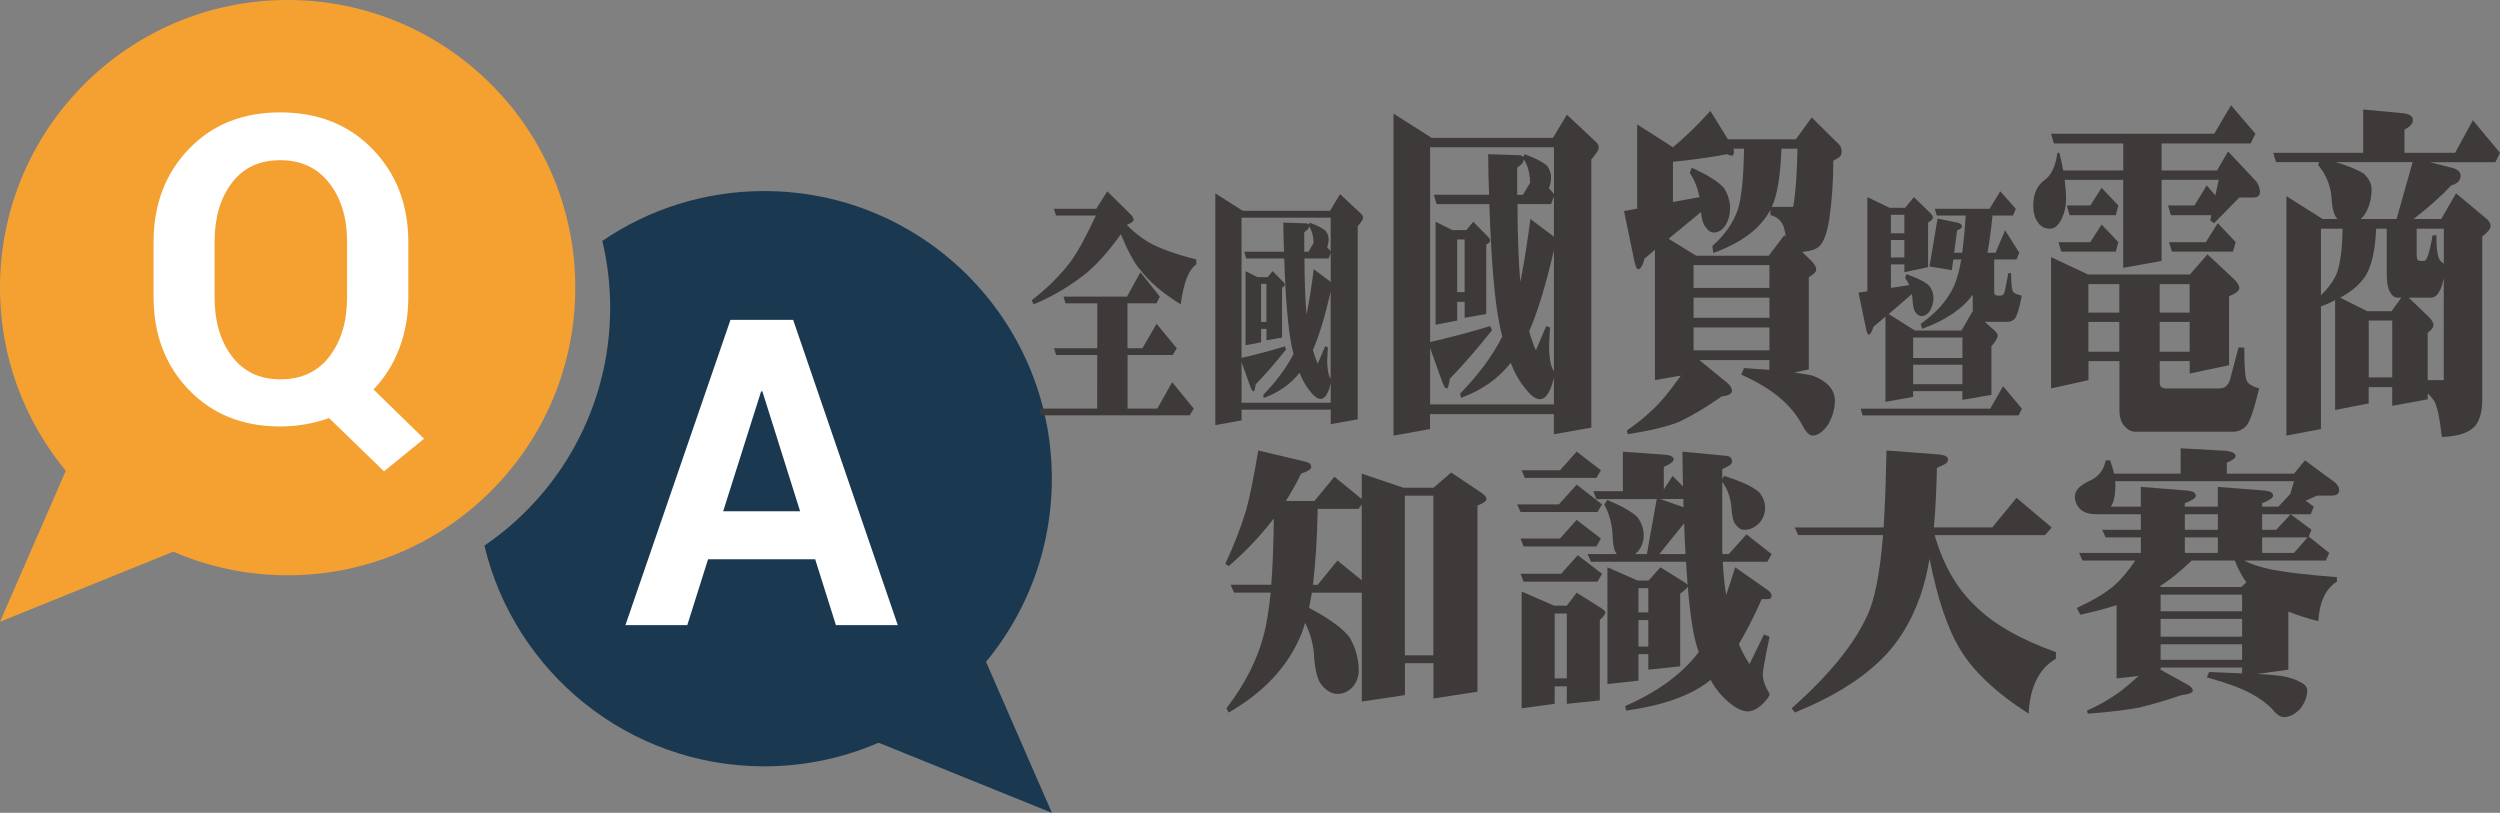 <?xml version="1.0" encoding="utf-8"?>
<!-- Generator: Adobe Illustrator 23.0.1, SVG Export Plug-In . SVG Version: 6.00 Build 0)  -->
<svg version="1.1" id="圖層_1" xmlns="http://www.w3.org/2000/svg" xmlns:xlink="http://www.w3.org/1999/xlink" x="0px" y="0px"
	 viewBox="0 0 653.59 212.5" style="enable-background:new 0 0 653.59 212.5;" xml:space="preserve">
<rect x="0" y="0" width="653.59" height="212.5" fill="#808080" stroke="none"/>
<style type="text/css">
	.st0{fill:#F4A131;}
	.st1{fill:#FFFFFF;}
	.st2{fill:#1A3950;}
	.st3{fill:#3E3A39;}
</style>
<g>
	<circle class="st0" cx="75.2" cy="75.2" r="75.2"/>
	<g>
		<path class="st1" d="M106.75,77.67c0,4.83-0.79,9.3-2.36,13.42c-1.57,4.12-3.82,7.69-6.74,10.73l13.21,12.88l-10.47,8.52
			L86.03,109.3c-1.97,0.69-4.02,1.23-6.14,1.62c-2.12,0.38-4.31,0.58-6.58,0.58c-9.83,0-17.81-3.2-23.95-9.59
			c-6.14-6.39-9.21-14.49-9.21-24.28V63.25c0-9.76,3.06-17.84,9.18-24.25c6.12-6.41,14.1-9.62,23.93-9.62
			c9.9,0,17.96,3.21,24.17,9.63c6.21,6.42,9.32,14.51,9.32,24.28V77.67z M90.74,63.19c0-6.22-1.55-11.33-4.66-15.32
			c-3.11-3.99-7.38-5.99-12.83-5.99c-5.45,0-9.67,1.99-12.66,5.96c-3,3.97-4.49,9.09-4.49,15.35v14.5c0,6.33,1.52,11.5,4.55,15.49
			c3.03,3.99,7.25,5.99,12.66,5.99c5.48,0,9.76-1.99,12.83-5.99c3.07-3.99,4.6-9.15,4.6-15.49V63.19z"/>
	</g>
	<polygon class="st0" points="22.07,111.92 55.25,140.2 0,162.55 	"/>
	<path class="st2" d="M274.99,125.15c0,41.53-33.67,75.2-75.2,75.2c-35.5,0-65.26-24.61-73.15-57.7
		c19.85-13.53,32.88-36.33,32.88-62.17c0-6.03-0.71-11.89-2.05-17.5c12.06-8.22,26.62-13.03,42.32-13.03
		C241.33,49.95,274.99,83.62,274.99,125.15z"/>
	<g>
		<path class="st1" d="M213.12,146.22h-28.01l-5.43,17.21h-16.17l27.46-79.8h16.39l27.35,79.8h-16.17L213.12,146.22z M189.06,133.67
			h20.12l-9.87-31.35h-0.33L189.06,133.67z"/>
	</g>
	<polygon class="st2" points="252.92,161.87 219.75,190.15 275,212.5 	"/>
</g>
<g>
	<path class="st3" d="M289.48,50.02l6.01,5.94c0.54,0.52,0.86,1.04,0.86,1.43c0,0.52-0.54,0.91-1.58,1.3
		c-0.09,0.13-0.13,0.2-0.13,0.2c1.76,1.76,3.61,3.2,5.51,4.37c2.98,1.7,7.18,3.2,12.61,4.57v1.3c-1.99,1.3-3.34,4.83-4.07,10.44
		c-4.65-2.87-8.18-5.87-10.57-9c-1.54-1.7-3.21-4.83-5.11-9.33c-3.03,4.31-6.05,7.7-9.08,10.24c-4.11,3.26-8.67,6-13.69,8.09
		l-0.54-1.04c4.02-3.13,7.32-6.39,9.94-9.79c1.9-2.48,4.16-6.59,6.87-12.39h-10.44l-0.54-1.76h11.07L289.48,50.02z M303.22,77.55
		l-0.86,1.76h-7.59v11.74h3.89l3.71-6.39l5.29,6.39l-1.08,1.76h-11.79v14.02h7.77l3.89-6.91l5.65,6.91l-1.08,1.76h-38.81l-0.54-1.76
		h15.18V92.81h-10.75l-0.54-1.76h11.3V79.31h-8.31l-0.5-1.76h16.58l3.52-6.39L303.22,77.55z"/>
	<path class="st3" d="M324.9,55.11h22.82l2.62-4.37l5.29,4.96c0.45,0.39,0.72,0.78,0.72,1.17c0,0.52-0.5,1.24-1.4,2.28v50.49
		l-7.05,1.24v-3.78h-23.31v2.8l-6.87,1.24v-60.6L324.9,55.11z M347.9,105.27v-5.09c-0.18,0.85-0.41,1.63-0.77,2.41
		c-0.54,1.17-1.17,1.7-1.9,1.7c-0.86,0-1.9-0.85-3.12-2.54c-0.86-1.04-1.63-2.48-2.35-4.3c-2.35,3-5.47,5.15-9.35,6.59l-0.18-0.78
		c3.43-3.52,6.1-7.11,7.95-10.76c-0.18-0.59-0.32-1.24-0.45-1.89c-0.95-4.44-1.63-12.07-1.99-23.03h-9.94l-0.5-1.76h10.39
		c-0.09-2.41-0.18-4.96-0.18-7.63c4.02,0.13,6.05,0.2,6.05,0.2c0.27,0.07,0.5,0.2,0.59,0.33l0.23-0.52
		c2.17,0.78,3.57,1.57,4.25,2.22c0.45,0.65,0.72,1.37,0.72,2.09c0,0.78-0.14,1.5-0.41,2.09l0.95,1.11v-8.81h-23.31v36.66
		c3.43-0.78,7.23-1.76,11.3-3l0.36,0.78c-2.98,3.72-5.65,6.78-7.95,9.13c-0.18,1.24-0.36,1.83-0.54,1.83
		c-0.32,0-0.63-0.46-0.95-1.44l-2.21-6.2v10.63H347.9z M328.79,72.46h2.62l1.31-1.57l2.76,2.81c0.27,0.26,0.41,0.52,0.41,0.78
		s-0.27,0.46-0.72,0.72v13.05l-4.07,0.72v-3h-1.4v3.52l-4.07,0.78V70.89L328.79,72.46z M331.09,84.14v-9.92h-1.4v9.92H331.09z
		 M343.38,62.68c-0.14-1.37-0.5-2.54-1.13-3.52c-0.09,0.39-0.23,0.72-0.41,0.85l-0.86,0.72v5.09h1.08l1.36-2.28
		C343.38,63.26,343.38,62.94,343.38,62.68z M341.57,82.24c0.68-3.33,1.31-7.31,1.9-11.87l4.43,3.33v-7.57l-0.54,1.44h-6.33
		C341.07,73.76,341.26,78.66,341.57,82.24z M343.24,91.51c0.36,1.3,0.77,2.48,1.26,3.59l1.94-4.57l0.72,0.26
		c-0.14,2.15-0.18,3.52-0.18,4.04c0.09,2.09,0.36,3.46,0.9,4.17V76.24C346.41,82.7,344.87,87.79,343.24,91.51z"/>
	<path class="st3" d="M374.31,36.05h31.69l3.64-6.07l7.34,6.89c0.63,0.54,1,1.09,1,1.63c0,0.73-0.69,1.72-1.95,3.17v70.13
		l-9.79,1.72v-5.25h-32.38v3.9l-9.54,1.72V29.71L374.31,36.05z M406.25,105.73v-7.07c-0.25,1.18-0.57,2.27-1.07,3.35
		c-0.75,1.63-1.63,2.36-2.63,2.36c-1.19,0-2.64-1.18-4.33-3.53c-1.19-1.45-2.26-3.44-3.26-5.98c-3.26,4.17-7.59,7.16-12.99,9.15
		l-0.25-1.09c4.77-4.89,8.47-9.88,11.04-14.95c-0.25-0.82-0.44-1.72-0.63-2.63c-1.32-6.16-2.26-16.76-2.76-31.98h-13.8l-0.69-2.45
		h14.43c-0.13-3.35-0.25-6.89-0.25-10.6c5.58,0.18,8.41,0.27,8.41,0.27c0.38,0.09,0.69,0.27,0.82,0.45l0.31-0.72
		c3.01,1.09,4.96,2.17,5.9,3.08c0.63,0.91,1,1.9,1,2.9c0,1.09-0.19,2.08-0.56,2.9l1.32,1.54V38.5h-32.38v50.92
		c4.77-1.09,10.04-2.45,15.69-4.17l0.5,1.09c-4.14,5.16-7.84,9.42-11.04,12.68c-0.25,1.72-0.5,2.54-0.75,2.54
		c-0.44,0-0.88-0.63-1.32-1.99l-3.08-8.61v14.77H406.25z M379.71,60.15h3.64l1.82-2.17l3.83,3.9c0.38,0.36,0.56,0.72,0.56,1.09
		s-0.38,0.63-1,1v18.12l-5.65,1v-4.17h-1.94v4.89l-5.65,1.09V57.98L379.71,60.15z M382.9,76.37V62.6h-1.94v13.77H382.9z
		 M399.97,46.56c-0.19-1.9-0.69-3.53-1.57-4.89c-0.13,0.54-0.31,1-0.56,1.18l-1.19,1v7.07h1.51l1.88-3.17
		C399.97,47.38,399.97,46.92,399.97,46.56z M397.46,73.74c0.94-4.62,1.82-10.15,2.64-16.49l6.15,4.62V51.36l-0.75,1.99h-8.78
		C396.77,61.97,397.02,68.76,397.46,73.74z M399.78,86.61c0.5,1.81,1.07,3.44,1.76,4.98l2.7-6.34l1,0.36
		c-0.19,2.99-0.25,4.89-0.25,5.62c0.13,2.9,0.5,4.8,1.26,5.8V65.41C404.18,74.38,402.04,81.45,399.78,86.61z"/>
	<path class="st3" d="M473.76,68.4c0.69,0.82,1.07,1.45,1.07,1.99c0,0.73-0.69,1.36-1.95,2.08v24.1l-3.83,0.82
		c2.01,0.27,3.45,0.54,4.45,0.72c1.82,0.54,3.39,1.45,4.64,2.72c1,1.09,1.57,2.45,1.57,3.9c0,2.17-0.63,4.26-1.82,6.34
		c-1.32,1.81-2.63,2.81-4.02,2.81c-0.88,0-1.82-1-2.82-2.99c-1.25-2.27-2.95-4.44-5.21-6.43c-2.63-2.36-6.21-4.53-10.6-6.52
		l0.69-1.72c2.45,0.18,4.64,0.36,6.65,0.45v-2.54h-18.32l7.22,5.89c0.88,0.72,1.32,1.45,1.32,2.17c0,0.72-0.94,1.27-2.7,1.45
		c-3.95,2.81-7.65,4.98-11.04,6.61c-3.14,1.27-7.65,2.36-13.49,3.26l-0.25-1c3.26-2.17,6.21-4.71,8.91-7.61
		c1.51-1.72,3.26-3.99,5.21-6.71l-6.78,1.18V65.32l-2.7,2.26c-0.5,1.9-1.07,2.81-1.69,2.81c-0.31,0-0.63-0.63-0.94-1.9l-2.76-13.32
		l3.45-0.63V32.52l9.35,5.98c3.26-2.72,6.53-5.89,9.79-9.51l4.58,7.43h17.76l4.14-5.71c4.71,4.71,7.09,6.98,7.09,6.98
		c0.5,0.54,0.75,1.18,0.75,1.9c0,0.82-0.31,1.36-0.94,1.72l-1.25,0.72c0,5.62-0.38,10.69-1.07,15.4c-0.63,3.8-1.57,6.25-2.82,7.16
		c-0.94,0.73-2.38,1.09-4.27,1.27L473.76,68.4z M437.37,42.3v10.51l6.96-1.27c-0.5-2.36-1.32-4.53-2.57-6.34l0.5-1.36
		c4.39,1.99,7.22,3.81,8.53,5.44c1,1.63,1.51,3.35,1.51,5.17c0,1.63-0.38,3.08-1.13,4.35c-0.88,1.36-1.95,1.99-3.08,1.99
		c-0.82,0-1.57-0.45-2.26-1.54c-0.56-0.63-0.94-1.9-1.13-3.81l-8.47,6.98l7.22,4.44h18.95l4.08-5.35l0.38,0.36
		c-0.19-1.45-0.44-2.45-0.75-3.08c-0.69-1.36-1.76-2.17-3.26-2.54V54.9c-0.19,0.36-0.38,0.63-0.5,0.82
		c-2.57,4.35-7.4,7.88-14.43,10.42l-0.25-1.81c3.26-2.9,5.46-6.07,6.65-9.51c1-3.08,1.51-8.43,1.63-15.95h-2.76
		c0.06,0.36,0.13,0.54,0.13,0.72c0,0.72-0.19,1.09-0.5,1.09c-0.38,0-0.75-0.09-1.25-0.36C446.65,41.22,441.89,41.85,437.37,42.3z
		 M462.59,75.28V69.3h-19.83v5.98H462.59z M462.59,83.08v-5.26h-19.83v5.26H462.59z M462.59,91.59v-5.98h-19.83v5.98H462.59z
		 M463.22,54.08h5.58c0.63-3.44,1-8.52,1.13-15.22h-4.2C465.48,45.93,464.66,51,463.22,54.08z"/>
	<path class="st3" d="M493.99,54.33h4.07l2.3-2.8l4.29,4.17c0.45,0.46,0.68,0.85,0.68,1.17c0,0.39-0.45,0.85-1.26,1.3v11.68
		l-6.19,1.3v-2.02h-3.52v6.13l4.79-0.72c-0.32-0.65-0.68-1.3-1.08-1.89l0.36-0.98c3.07,1.11,5.11,2.15,6.01,3.13
		c0.68,0.91,1.04,1.96,1.04,3c0,1.24-0.32,2.35-0.86,3.33c-0.63,1.04-1.4,1.5-2.3,1.5c-0.54,0-1.08-0.33-1.54-0.98
		c-0.45-0.52-0.72-1.83-0.81-3.78c-0.04-0.39-0.09-0.72-0.14-0.98l-6.05,5.22l6.87,4.31h12.15l2.94-5.09l0.05,0.07
		c-0.05-0.26-0.05-0.52-0.05-0.78v-3.59c-2.71,3.78-7.14,6.72-13.24,8.94l-0.36-1.3c4.07-2.87,6.96-6.13,8.67-9.79
		c0.77-1.7,1.4-4.04,1.94-7.04h-2.08l-0.41,2.8l-5.83-0.98l2.12-12.52l5.42,1.11c0.63,0.2,0.95,0.52,0.95,0.91
		c0,0.46-0.45,0.78-1.26,1.04l-0.77,5.87h2.12c0.36-2.87,0.68-6.07,0.9-9.72h-7.55l-0.54-1.76h14.32l2.8-4.57l4.07,4.57l-0.72,1.76
		h-5.38c-0.36,3.78-0.81,7.04-1.31,9.72h2.12l2.48-5.87l3.71,5.87l-0.72,1.76h-5.83v8.68c0,0.46,0.27,0.72,0.9,0.78h0.68
		c0.63,0,1.04-0.39,1.22-1.3c0,0,0.27-1.5,0.9-4.57h0.72c0,2.8,0.18,4.44,0.54,4.89c0.32,0.39,1.08,0.72,2.26,0.98
		c-0.63,3.2-1.22,5.15-1.76,5.94c-0.59,0.65-1.22,0.91-1.94,0.91h-6.01l2.58,2.28c0.54,0.52,0.81,0.91,0.81,1.3
		c0,0.65-0.54,1.57-1.63,2.8v12.72l-7.59,1.3v-2.28h-12.88v1.5l-7.23,1.3V82.77l-3.16,2.67c-0.36,1.37-0.81,2.02-1.26,2.02
		c-0.23,0-0.45-0.46-0.63-1.37l-1.99-9.59l2.3-0.33V51.52L493.99,54.33z M528.6,106.84l-0.86,1.76h-40.8l-0.5-1.76h33.89l3.34-5.87
		L528.6,106.84z M497.87,60.98v-4.83h-3.52v4.83H497.87z M497.87,67.31v-4.57h-3.52v4.57H497.87z M513.05,93.6v-5.35h-12.88v5.35
		H513.05z M513.05,100.44v-5.09h-12.88v5.09H513.05z"/>
	<path class="st3" d="M589.65,34.96l-1.25,2.54h-23.28v7.07h14.49l2.89-4.98l7.4,7.88c0.63,0.91,0.94,1.81,0.94,2.72
		c0,1-0.63,1.45-1.82,1.45h-3.58l-6.59,6.7l-1-0.72l0.25-1.36h-10.54l-0.75-2.54h6.9l3.2-5.26l2.26,2.63l0.88-4.08h-14.93v21.2
		l-10.04,1.81V47.02h-15.31c0.25,1.9,0.38,3.53,0.38,4.98c0,1.9-0.38,3.62-1.13,5.16c-0.88,1.81-1.88,2.63-3.07,2.63
		c-1.38,0-2.51-0.54-3.26-1.81c-0.75-1-1.13-2.45-1.13-4.26c0-2.99,1-5.26,3.14-6.8c1.63-1.18,2.7-3.53,3.2-6.98h0.5
		c0.38,1.63,0.75,3.17,1,4.62h15.69V37.5h-18.13l-0.75-2.54h42.67l4.39-7.43L589.65,34.96z M545.86,71.75h26.67l4.58-5.25l7.28,6.79
		c0.69,0.91,1.07,1.54,1.07,1.99c0,0.72-0.94,1.45-2.7,2.17v18.03l-10.29,2.17V94.4h-7.84v5.71c0,0.91,0.5,1.36,1.51,1.45h13.93
		c1.51,0,2.45-0.72,2.95-2.36c0,0,0.69-2.72,2.2-8.34h1.51c0,5.07,0.25,8.06,0.75,8.88c0.44,0.73,1.51,1.36,3.14,1.81
		c-1.25,5.25-2.32,8.43-3.26,9.7c-1.07,1.09-2.26,1.63-3.58,1.63h-25.47c-1.13,0-2.07-0.54-2.95-1.54c-0.88-1-1.26-2.36-1.26-4.17
		V94.4h-8.09v4.98l-9.79,2.17V67.22L545.86,71.75z M553.82,63.32l-0.69,2.45h-14.24l-0.75-2.45h8.34l2.95-4.62L553.82,63.32z
		 M553.82,53.72l-0.69,2.54h-12.05l-0.75-2.54h6.15l2.95-4.62L553.82,53.72z M554.07,81.72v-7.43h-8.09v7.43H554.07z M554.07,91.96
		v-7.79h-8.09v7.79H554.07z M564.62,81.72h7.84v-7.43h-7.84V81.72z M564.62,91.96h7.84v-7.79h-7.84V91.96z M584.51,63.32l-0.75,2.45
		h-15.94l-0.75-2.45h9.6l3.14-4.98L584.51,63.32z"/>
	<path class="st3" d="M628.43,29.62c1.57,0.18,2.38,0.82,2.38,1.81c0,0.91-0.75,1.72-2.2,2.45v6.07h13.24l4.64-8.52l7.09,8.52
		l-1.19,2.45h-17.13l6.02,1.54c1.32,0.36,2.01,1.09,2.01,1.99c0,1.27-0.82,2.08-2.45,2.54c-2.51,2.72-5.77,5.62-9.85,8.79h7.22
		l3.89-6.71l8.16,6.8c0.56,0.63,0.88,1.18,0.88,1.72c0,0.72-0.75,1.63-2.2,2.81v42.49c0.06,2.81-0.5,5.07-1.63,6.71
		c-1.51,1.99-4.46,2.99-8.91,3.17c-0.57-4.98-1.26-8.16-2.01-9.42c-0.5-0.72-1.07-1.45-1.69-1.99v1.54l-9.29,1.72v-4.89h-6.15v4.26
		l-8.78,1.72V78.46c-1.13,0.63-2.38,1.18-3.7,1.63v32.08l-9.04,1.72V51.27l9.47,5.98h3.89c-0.06,0-0.06-0.09-0.06-0.09
		c-0.88-0.82-1.38-2.81-1.51-5.89c-0.38-3.08-1.51-5.8-3.51-8.16l0.31-0.72h-11.29l-0.75-2.45h23.53V28.62L628.43,29.62z
		 M610.8,71.75c1-2.54,1.57-6.52,1.63-11.96h-5.65v17.4C608.66,75.37,609.98,73.56,610.8,71.75z M626.55,57.25l4.2-14.86h-20.08
		c3.64,1.09,6.09,2.17,7.4,3.08c1.26,1.27,1.95,2.54,1.95,3.99c0,2.36-0.56,4.53-1.63,6.34c-0.38,0.63-0.82,1.09-1.19,1.45H626.55z
		 M627.8,77.82h-0.94c-0.88,0-1.57-0.54-2.13-1.72c-0.5-0.91-0.75-2.36-0.75-4.35V59.79h-2.76c-0.25,5.8-1.25,10.06-2.95,12.59
		c-1.44,2.08-3.58,3.9-6.46,5.44l7.03,3.53h6.4L627.8,77.82z M625.42,98.66V83.8h-6.15v14.86H625.42z M635.2,83.08
		c0.63,0.72,1,1.36,1,1.81c0,0.73-0.5,1.36-1.51,2.08v12.41h4.2V72.75c-0.38,1.63-0.69,2.72-1.07,3.26
		c-0.63,1.27-1.38,1.81-2.38,1.81h-5.71L635.2,83.08z M631.82,66.86c0,0.91,0.31,1.36,0.94,1.36h1c0.69,0,1.44-2.17,2.2-6.71h1
		c0,2.81,0.19,4.62,0.5,5.53c0.13,0.73,0.63,1.36,1.44,1.9v-9.15h-7.09V66.86z"/>
</g>
<g>
	<path class="st3" d="M341.4,120.73c0.89,0.22,1.4,0.66,1.4,1.33c0,0.59-0.88,1.18-2.65,1.77c-1.33,2.73-2.66,5.09-3.98,7.15h7.45
		l5.24-6.34l7.15,5.83v-6.64l10.92,3.69h7.82l4.65-3.98l8.04,5.38c0.74,0.59,1.18,1.11,1.18,1.55c0,0.52-0.81,1.11-2.36,1.7v48.67
		l-11.5,1.77v-9.22h-7.45v8.33l-11.28,1.7v-28.47h-13.05c-0.29,1.48-0.52,2.8-0.74,3.98c5.31,2.8,8.85,5.38,10.62,7.74
		c1.55,2.66,2.36,5.61,2.36,8.7c0,1.55-0.52,2.95-1.55,4.2c-1.11,1.18-2.43,1.84-3.98,1.84c-1.47,0-2.8-0.74-4.06-2.21
		c-1.18-1.25-1.92-4.13-2.14-8.55c-0.29-2.88-1.11-5.46-2.29-7.82c-0.29,0.96-0.52,1.77-0.81,2.51
		c-3.39,8.63-9.81,15.56-19.17,20.94l-0.59-1.11c4.94-6.42,8.26-12.98,9.96-19.91c0.66-2.8,1.18-6.2,1.62-10.33h-9.59l-0.88-2.06
		h10.62c0.37-4.94,0.59-10.69,0.66-17.33c-0.15,0.22-0.29,0.44-0.44,0.59c-3.47,4.42-7.23,8.33-11.36,11.87l-0.88-0.59
		c2.06-4.42,3.91-9,5.38-13.79c1.03-3.61,2.06-8.92,3.24-15.85L341.4,120.73z M356,131.86l-0.81,1.18H344.5
		c-0.15,7.82-0.59,14.38-1.25,19.84h1.25l5.16-6.34l6.34,5.16V131.86z M374.73,171.32v-41.74h-7.45v41.74H374.73z"/>
	<path class="st3" d="M418.83,131.86l-1.18,1.99h-20.13l-0.88-1.99h10.91l4.65-5.16L418.83,131.86z M418.54,140.79l-1.18,2.07
		h-19.03l-0.81-2.07h10.32l4.35-4.87L418.54,140.79z M418.83,150.01l-1.18,2.06h-19.32l-0.81-2.06h10.62l4.35-4.87L418.83,150.01z
		 M418.54,122.94l-1.18,1.99h-18.73l-0.81-1.99h10.03l4.35-4.87L418.54,122.94z M406.3,158.34h3.32l2.58-3.39l6.56,4.13
		c0.59,0.44,0.96,0.74,0.96,1.03c0,0.44-0.52,1.11-1.47,1.99v21.02l-8.63,0.89v-4.57h-3.17V184l-8.63,1.18v-30.53L406.3,158.34z
		 M409.62,177.37V160.4h-3.17v16.96H409.62z M435.5,118.89c1.33,0.15,2.06,0.59,2.06,1.18c0,0.59-0.88,1.25-2.58,1.99v5.9l2.29-3.54
		l2.73,2.73c-0.07-2.88-0.15-5.9-0.15-9.07c7.74,0.74,11.65,1.11,11.65,1.11c0.88,0.15,1.33,0.59,1.33,1.48
		c0,0.44-0.37,0.88-0.96,1.18l-1.62,0.81v2.51l0.52-0.74c4.72,1.47,7.74,2.95,9.14,4.28c1.03,1.25,1.55,2.58,1.55,4.06
		c0,1.48-0.52,2.8-1.47,3.91c-1.18,1.25-2.51,1.84-3.98,1.84c-0.81,0-1.55-0.44-2.21-1.33c-0.66-0.66-1.03-2.29-1.18-4.87
		c-0.29-2.43-1.03-4.57-2.36-6.34v17.77c0,0.44,0,0.81,0.07,1.11h1.62l4.65-5.16l6.56,5.16l-1.11,1.99H450.4
		c0.15,3.17,0.44,6.05,0.88,8.7c0.74-2.21,1.55-4.57,2.36-7.23c5.68,3.98,8.55,5.97,8.55,5.97c0.59,0.44,0.96,0.96,0.96,1.47
		c0,0.59-0.37,0.88-1.11,0.88h-1.47c-2.06,4.65-4.06,8.55-5.97,11.73c0.81,1.99,1.77,3.76,2.8,5.24l3.76-7.74l1.47,0.59
		c-1.18,5.6-1.77,8.92-1.77,9.81c0,1.48,0.59,3.17,1.77,5.16c0,0.52-0.59,1.4-1.77,2.58c-1.4,1.33-2.73,1.99-4.06,1.99
		c-1.99-0.15-4.2-1.55-6.71-4.2c-1.03-1.11-1.99-2.43-2.88-4.06c-4.79,3.98-12.17,6.64-22.05,8.04l-0.3-1.18
		c8.11-3.54,14.46-8.04,18.88-13.64c0.15-0.15,0.22-0.37,0.37-0.52c-0.44-1.18-0.81-2.51-1.11-3.83c-0.96-4.42-1.7-10.99-2.21-19.76
		h-24.85l-0.88-1.99h7.67c-0.15-0.15-0.22-0.22-0.22-0.29c-0.59-0.74-0.88-2.43-0.96-5.24c-0.22-2.8-0.96-5.31-2.14-7.45l0.81-1.18
		c4.13,1.77,6.86,3.32,8.11,4.79c0.88,1.4,1.4,2.88,1.4,4.42c0,1.62-0.52,3.02-1.47,4.2c-0.29,0.29-0.59,0.59-0.81,0.74h3.1
		l2.58-14.38h-15.78l-0.81-2.06h7.74v-10.32L435.5,118.89z M428.13,151.78H431l3.1-3.47l6.27,3.91c0.59,0.37,0.88,0.66,0.88,0.96
		c0,0.44-0.66,1.11-1.99,1.99v19.03l-8.33,0.88v-4.06h-2.58v6.93l-8.11,0.89v-30.53L428.13,151.78z M430.93,160.11v-6.34h-2.58v6.34
		H430.93z M430.93,169.03v-6.93h-2.58v6.93H430.93z M440.29,136.81l-6.49,8.04h6.86C440.52,142.34,440.37,139.61,440.29,136.81z
		 M440.07,130.46h-6.05l6.12,2.14C440.15,131.94,440.07,131.2,440.07,130.46z"/>
	<path class="st3" d="M536.39,137.91l-1.77,1.99h-28.83c2.21,7.74,5.75,13.86,10.47,18.36c4.72,4.79,11.8,8.85,21.24,12.24v1.7
		c-4.42,2.58-6.78,7.3-7.15,14.38c-8.7-5.6-14.67-11.28-18.07-17.11c-3.1-5.16-5.75-12.91-7.82-23.38
		c-0.66,3.76-1.47,7.01-2.43,9.73c-2.51,7.15-6.19,12.91-10.91,17.26c-5.46,5.16-12.76,9.51-21.9,13.2l-0.81-1.11
		c9.73-8.63,16.37-16.74,19.76-24.26c1.92-3.98,3.32-10.99,4.13-21.02h-22.2l-0.88-1.99h23.23c0.37-5.83,0.59-12.54,0.74-20.13
		l13.57,1.03c1.62,0.15,2.51,0.52,2.51,1.25c0,0.74-0.44,1.18-1.18,1.47l-1.7,0.81c-0.15,5.75-0.37,10.91-0.81,15.56h15.27
		l6.34-7.74L536.39,137.91z"/>
	<path class="st3" d="M581.89,117.85c1.7,0.22,2.58,0.66,2.58,1.33c0,0.59-0.81,1.18-2.29,1.77v2.88h17.55l2.88-3.47l7.82,5.75
		c0.74,0.66,1.11,1.33,1.11,1.99c0,1.03-0.66,1.47-1.99,1.47h-3.76l-3.02,1.33l2.14,1.55l-0.81,1.99H591.4v4.06h3.69l3.76-4.06
		l5.46,4.06l-0.74,1.77l5.38,4.28l-0.88,1.99h-21.39c1.84,0.96,4.28,1.77,7.23,2.36c3.76,0.74,9.44,1.4,17.04,1.99v1.18
		c-2.95,1.84-4.57,5.31-4.87,10.33c-3.1-0.81-5.68-1.62-7.82-2.51v15.19l-8.11,1.11c2.95,0.15,5.01,0.37,6.27,0.52
		c1.99,0.37,3.69,0.88,5.01,1.62c1.18,0.59,1.77,1.33,1.77,2.21c0,1.62-0.66,3.25-1.92,4.87c-1.33,1.33-2.73,2.07-4.13,2.07
		c-0.96,0-1.99-0.66-3.02-1.99c-1.33-1.47-3.25-2.88-5.68-4.2c-2.88-1.55-6.71-2.88-11.5-4.2l0.59-1.4
		c3.24,0.15,6.12,0.22,8.63,0.37v-1.55h-21.31v0.59l6.93,3.83c0.96,0.52,1.48,1.03,1.48,1.62c0,0.59-1.03,0.96-2.95,1.18
		c-3.91,1.33-7.6,2.43-10.99,3.24c-3.1,0.59-7.6,1.18-13.5,1.62l-0.22-0.81c3.02-1.33,5.83-2.95,8.33-4.72
		c1.55-1.18,3.24-2.58,5.16-4.35l-5.75,0.66v-19.17c-2.95,0.96-6.12,1.77-9.51,2.51l-0.88-1.77c4.13-1.92,7.37-3.83,9.66-5.75
		c1.77-1.55,3.69-3.76,5.6-6.64h-13.79l-0.88-1.99h16.15v-4.06h-9.22l-0.88-1.99h10.1v-4.06h-11.5c-1.77,0-3.17-0.37-4.2-1.18
		c-1.03-1.03-1.55-2.14-1.55-3.39c0-1.62,1.25-3.02,3.91-4.2c2.36-1.11,3.69-2.88,4.13-5.31h1.18c0.44,1.33,0.81,2.43,1.03,3.47
		h17.4v-6.64L581.89,117.85z M559.69,132.45v-5.16l12.17,0.96c1.47,0.15,2.21,0.59,2.21,1.33c0,0.59-0.96,1.25-2.88,1.99v0.88h8.63
		v-5.16l12.24,0.96c1.47,0.15,2.21,0.59,2.21,1.33c0,0.59-0.96,1.25-2.88,1.99v0.88h4.28l3.1-3.32l0.96-3.32h-46.75
		c0,0.37,0.07,0.66,0.07,0.88c0,2.66-0.37,4.5-1.11,5.6c-0.07,0.15-0.15,0.15-0.15,0.15H559.69z M585.95,153.47l1.33-1.25
		c-1.18-1.62-2.21-3.54-3.02-5.68h-11.28c-2.88,2.8-5.68,5.09-8.33,6.71l0.52,0.22H585.95z M586.17,159.81v-4.35h-21.31v4.35H586.17
		z M586.17,166.45v-4.65h-21.31v4.65H586.17z M586.17,172.5v-4.06h-21.31v4.06H586.17z M579.83,134.45h-8.63v4.06h8.63V134.45z
		 M579.83,144.55v-4.06h-8.63v4.06H579.83z M599.74,144.55l3.54-4.06H591.4v4.06H599.74z"/>
</g>
</svg>
